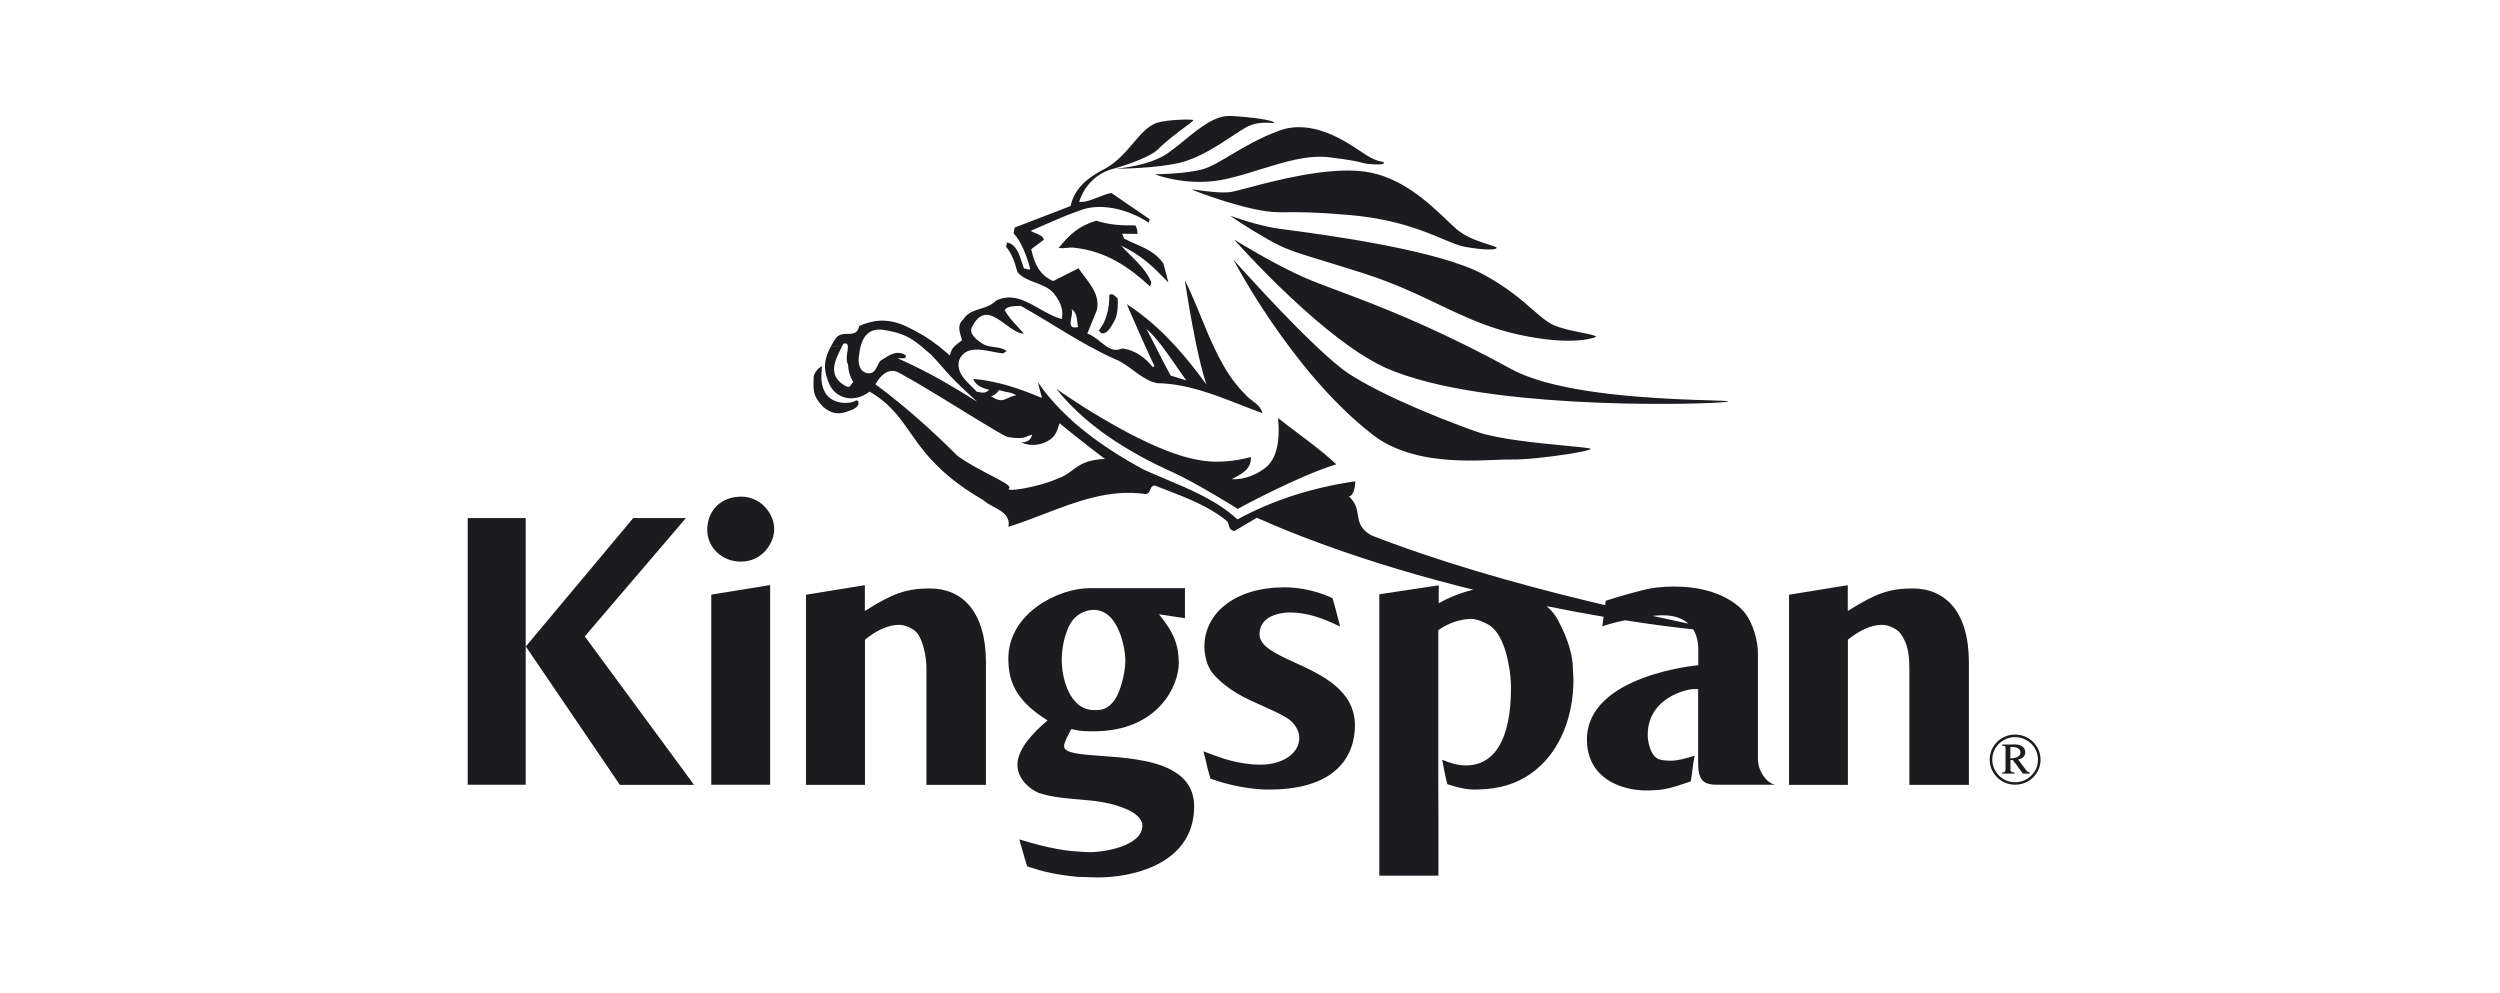 <svg width="151" height="60" viewBox="0 0 151 60" fill="none" xmlns="http://www.w3.org/2000/svg">
<path fill-rule="evenodd" clip-rule="evenodd" d="M87.368 13.277L87.368 13.277C86.302 12.26 84.619 10.655 82.406 10.36C80.168 10.067 76.979 10.916 75.326 11.356L75.326 11.356C74.874 11.476 74.537 11.566 74.366 11.593C73.803 11.686 72.829 11.55 72.323 11.48C72.127 11.452 72.001 11.435 71.998 11.444C71.998 11.478 74.135 12.298 75.852 12.651C76.703 12.829 77.095 12.825 77.768 12.819C78.452 12.814 79.427 12.805 81.47 12.983C84.262 13.221 85.994 13.949 87.172 14.445C87.706 14.67 88.126 14.847 88.48 14.908C89.613 15.111 90.394 15.111 90.394 14.969C90.394 14.919 90.21 14.862 89.933 14.776C89.456 14.627 88.702 14.392 88.127 13.959C87.926 13.809 87.672 13.567 87.368 13.277ZM82.213 9.162L82.213 9.162C81.237 8.506 79.249 7.171 77.284 7.885C76.082 8.323 75.102 8.907 74.295 9.387C73.666 9.761 73.143 10.073 72.703 10.204C71.692 10.509 69.751 10.529 69.751 10.529C69.751 10.529 71.543 11.241 73.66 10.888C74.438 10.756 75.259 10.5 76.089 10.241C77.52 9.795 78.978 9.34 80.283 9.499C81.629 9.662 82.013 9.762 82.263 9.827C82.398 9.862 82.493 9.886 82.678 9.905C83.208 9.953 83.588 9.946 83.588 9.831C83.588 9.787 83.552 9.781 83.468 9.765C83.316 9.738 83.005 9.68 82.454 9.322C82.383 9.276 82.303 9.222 82.214 9.163L82.213 9.162ZM74.311 7.004C73.382 6.969 72.455 7.725 71.546 8.467C71.222 8.733 70.899 8.996 70.579 9.221C69.466 10.014 67.634 10.17 67.363 10.19C67.641 10.19 69.758 10.177 71.258 9.831C72.394 9.564 73.59 8.774 74.464 8.197C74.833 7.953 75.144 7.747 75.37 7.635C75.885 7.38 76.437 7.407 76.736 7.421C76.874 7.428 76.958 7.432 76.958 7.404C76.958 7.275 75.574 7.058 74.311 7.004ZM70.573 17.064L70.267 15.905C69.795 15.262 69.219 15.01 68.585 14.733C68.363 14.635 68.133 14.535 67.899 14.413L67.777 14.115L68.693 14.129C68.727 13.952 68.645 13.722 68.577 13.613C67.756 13.62 67.071 13.6 66.216 13.329C65.144 13.647 64.574 14.19 63.95 14.969C64.129 15.007 64.29 14.989 64.452 14.971C64.609 14.953 64.766 14.936 64.94 14.969C66.806 15.186 68.177 16.115 69.473 17.308L69.534 17.043C69.278 16.405 68.761 15.894 68.272 15.409L68.272 15.409C68.076 15.215 67.885 15.025 67.716 14.834C68.999 15.455 69.625 16.095 70.479 16.968L70.573 17.064ZM84.2 32.851C83.731 32.682 83.27 32.512 82.815 32.329C82.151 31.942 82.085 31.531 82.015 31.103C81.957 30.743 81.897 30.371 81.478 29.991C81.852 29.896 81.858 29.123 81.858 29.069C79.314 29.442 76.912 30.187 74.74 31.373C73.553 30.262 71.915 29.572 70.343 28.91C69.902 28.724 69.466 28.54 69.047 28.35C68.511 28.059 67.981 27.747 67.459 27.422C66.434 26.777 65.457 26.059 64.582 25.252C63.869 24.588 63.225 23.869 62.682 23.076L62.933 24.039C62.037 23.652 61.046 23.293 60.029 23.076C59.621 22.988 59.208 22.92 58.794 22.887C58.814 22.954 58.841 23.015 58.882 23.076C59.072 23.341 59.465 23.483 59.75 23.544C59.52 23.768 59.343 23.734 58.997 23.659C58.909 23.565 58.813 23.47 58.715 23.374L58.715 23.374L58.715 23.374L58.715 23.374L58.715 23.374L58.715 23.374C58.616 23.277 58.516 23.178 58.42 23.076C58.054 22.69 57.769 22.27 57.952 21.7C58.331 20.923 59.186 21.091 59.97 21.244C60.184 21.287 60.393 21.327 60.585 21.348L60.795 21.212C60.606 21.037 60.348 21.003 60.076 20.967C59.948 20.95 59.817 20.933 59.689 20.9C59.54 20.866 59.391 20.805 59.262 20.704C58.861 20.433 58.481 20.08 58.746 19.68C59.34 18.564 60.045 19.083 60.739 19.593C61.116 19.87 61.489 20.145 61.84 20.155C61.725 20.014 61.593 19.87 61.457 19.722C61.167 19.408 60.862 19.077 60.687 18.731V18.724C60.818 18.5 61.212 18.488 61.559 18.477C61.59 18.476 61.62 18.475 61.65 18.474C61.8 18.555 61.956 18.643 62.105 18.731C62.621 19.028 63.134 19.34 63.65 19.654C64.348 20.079 65.051 20.506 65.769 20.9C66.292 21.185 66.814 21.456 67.357 21.694C67.76 21.859 68.11 22.118 68.457 22.374C68.833 22.653 69.206 22.928 69.637 23.076C69.719 23.104 69.793 23.124 69.882 23.144C71.641 23.165 73.323 23.824 74.9 24.441C75.36 24.621 75.812 24.798 76.253 24.954C76.156 24.591 75.917 24.412 75.664 24.222C75.51 24.107 75.351 23.988 75.215 23.822C74.978 23.591 74.76 23.341 74.557 23.076C74.062 22.426 73.654 21.68 73.295 20.9C73.018 20.319 72.772 19.715 72.533 19.126L72.532 19.125C72.479 18.993 72.425 18.861 72.372 18.731L72.356 18.692C72.097 18.076 71.844 17.473 71.564 16.928C71.564 16.928 71.68 17.694 71.856 18.731C71.972 19.389 72.114 20.155 72.27 20.9C72.44 21.7 72.63 22.48 72.82 23.076C72.83 23.104 72.838 23.129 72.847 23.154C72.855 23.18 72.864 23.205 72.874 23.232C72.854 23.205 72.835 23.18 72.816 23.154C72.798 23.129 72.779 23.104 72.759 23.076C72.209 22.331 71.626 21.592 70.994 20.9C70.261 20.101 69.468 19.362 68.585 18.731C68.416 18.609 68.239 18.487 68.063 18.372C68.063 18.372 68.117 18.508 68.212 18.731L68.29 18.909L68.338 19.019L68.341 19.026L68.341 19.026C68.56 19.529 68.874 20.249 69.169 20.9C69.211 20.992 69.252 21.083 69.293 21.172C69.461 21.54 69.612 21.872 69.732 22.107L69.63 22.175C69.196 21.626 68.572 21.131 67.764 21.049C67.398 21.219 67.093 21.104 66.801 20.9C66.686 20.823 66.573 20.732 66.458 20.641L66.457 20.641C66.213 20.445 65.961 20.245 65.674 20.148L66.251 18.731V18.724C66.426 17.905 65.948 17.28 65.501 16.694C65.375 16.528 65.251 16.366 65.145 16.203L63.611 16.976C62.777 16.61 62.471 15.911 62.288 15.05L63.048 14.481C63.024 14.277 62.748 14.163 62.504 14.063C62.408 14.023 62.316 13.986 62.248 13.945C62.533 13.824 62.812 13.701 63.088 13.58C63.779 13.276 64.448 12.981 65.152 12.739C66.455 12.19 68.185 12.651 69.386 13.451L69.44 13.241L67.126 11.654C66.858 11.706 66.591 11.812 66.326 11.916C65.938 12.069 65.555 12.221 65.179 12.197C65.722 10.482 67.255 10.19 67.255 10.19C67.255 10.19 69.359 9.621 69.99 8.977C70.412 8.539 71.087 8.036 71.555 7.688L71.555 7.688L71.555 7.688C71.862 7.459 72.08 7.297 72.08 7.262C72.08 7.18 70.519 7.214 69.854 7.424C69.305 7.629 68.9 8.107 68.45 8.639C68.004 9.165 67.513 9.745 66.794 10.163C65.776 10.678 64.907 11.315 64.663 12.447L61.291 13.742L61.216 14.088C61.664 14.549 62.017 15.45 62.22 16.223C62.201 16.318 62.121 16.288 62.036 16.255C61.969 16.23 61.899 16.204 61.854 16.237C61.804 16.11 61.761 15.974 61.717 15.835C61.55 15.312 61.375 14.762 60.822 14.644L60.768 14.908C61.128 15.349 61.297 15.844 61.447 16.42C61.7 16.752 62.108 16.905 62.524 17.063C62.932 17.218 63.35 17.375 63.639 17.708C63.89 18.013 64.087 18.352 64.147 18.731C64.175 18.901 64.168 19.084 64.127 19.273C63.713 19.158 63.32 18.948 62.933 18.731C62.9 18.713 62.867 18.694 62.834 18.675L62.781 18.645C61.932 18.163 61.106 17.695 60.164 18.155C59.897 18.439 59.546 18.547 59.204 18.652C59.12 18.678 59.037 18.703 58.956 18.731C58.651 18.84 58.373 18.982 58.19 19.287C57.816 19.597 57.944 20.009 58.054 20.363C58.073 20.427 58.093 20.489 58.108 20.548C58.042 20.601 57.982 20.646 57.928 20.688L57.928 20.688L57.928 20.688C57.823 20.769 57.739 20.833 57.667 20.9C57.525 21.036 57.436 21.178 57.375 21.477C57.138 21.266 56.914 21.077 56.69 20.9C56.106 20.446 55.536 20.087 54.722 19.707C53.514 19.145 52.598 19.382 51.899 19.687C51.797 20.158 51.503 20.163 51.191 20.168C50.923 20.172 50.642 20.177 50.454 20.473C50.359 20.616 50.271 20.758 50.196 20.9H50.868L50.196 20.907C49.911 21.422 49.721 21.985 49.897 22.642C49.938 22.798 49.986 22.941 50.04 23.076C50.189 23.456 50.4 23.741 50.813 23.93C51.424 24.202 52.076 24.012 52.517 23.652C53.331 24.12 53.867 24.656 54.335 25.245C54.553 25.522 54.755 25.81 54.964 26.108C55.258 26.527 55.566 26.966 55.95 27.422C56.69 28.296 57.701 29.238 59.418 30.221C59.558 30.365 59.776 30.482 60.002 30.603C60.501 30.869 61.044 31.159 60.904 31.821C61.601 31.606 62.304 31.336 63.014 31.063C64.995 30.302 67.035 29.517 69.183 29.841C69.37 29.835 69.421 29.708 69.471 29.582C69.521 29.457 69.57 29.333 69.753 29.326C69.967 29.411 70.181 29.493 70.396 29.576L70.396 29.576L70.396 29.576C71.696 30.076 72.983 30.572 74.055 31.428C74.156 31.487 74.184 31.593 74.213 31.703C74.253 31.858 74.296 32.023 74.55 32.078L75.914 31.272C77.19 31.841 78.506 32.37 79.829 32.851C82.901 33.979 86.039 34.891 88.99 35.619C88.284 35.782 87.541 36.073 86.9 36.437V35.353L83.31 35.895V52.89H86.881V49.751L86.873 46.504V38.065C87.491 37.611 88.272 37.38 88.882 37.38C89.174 37.38 89.635 37.577 89.92 37.739C90.565 38.126 90.924 39.101 91.101 40.017C91.222 40.607 91.264 41.169 91.264 41.535C91.264 44.694 90.252 46.233 88.535 46.233C88.04 46.233 87.572 46.084 87.11 45.887C87.11 45.887 87.165 46.179 87.226 46.504L87.249 46.614C87.31 46.91 87.374 47.221 87.422 47.365C88.114 47.589 88.576 47.69 89.085 47.69C89.173 47.69 89.397 47.683 89.804 47.656C90.986 47.562 91.969 47.148 92.756 46.504C94.256 45.283 95.036 43.25 95.036 41.047C95.036 40.997 95.032 40.916 95.024 40.776L95.024 40.776C95.018 40.668 95.01 40.526 95.001 40.336C95.001 40.264 94.996 40.196 94.99 40.127L94.99 40.127C94.987 40.09 94.983 40.054 94.981 40.017C94.893 39.237 94.615 38.458 94.221 37.691C94.1 37.447 93.95 37.163 93.754 36.946C93.644 36.826 93.534 36.715 93.423 36.613C94.642 36.86 95.794 37.072 96.857 37.253L96.78 37.835C97.028 37.733 97.548 37.591 98.148 37.464C99.871 37.735 101.287 37.912 102.266 38.012C102.55 38.465 102.575 38.97 102.575 39.17V40.18C102.575 40.18 95.851 40.769 95.851 44.667C95.851 45.434 96.075 46.043 96.441 46.504C97.132 47.365 98.314 47.745 99.488 47.745C99.569 47.745 99.786 47.745 100.193 47.711C100.761 47.656 101.24 47.493 101.757 47.318C101.876 47.277 101.996 47.236 102.121 47.196C102.154 47.026 102.188 46.769 102.222 46.504C102.263 46.178 102.31 45.839 102.358 45.643L102.322 45.654C101.826 45.805 101.362 45.948 100.892 45.948C100.804 45.948 100.417 45.934 100.22 45.866C99.671 45.683 99.522 44.755 99.522 44.395C99.522 42.145 101.876 41.623 102.29 41.623H102.568V46.07C102.568 46.233 102.575 46.375 102.588 46.504C102.67 47.175 102.975 47.398 103.708 47.398H107.209C106.829 47.31 106.497 46.944 106.314 46.505C106.226 46.295 106.179 46.065 106.179 45.834V39.449C106.179 38.689 105.88 37.652 105.405 37.035C104.869 36.336 103.193 35.11 99.922 35.503C99.271 35.584 97.398 36.14 96.984 36.289L96.949 36.551C93.263 35.684 88.579 34.453 84.2 32.851ZM50.868 20.9C50.895 20.853 50.915 20.805 50.936 20.758C51.126 20.711 51.194 20.778 51.207 20.9C51.219 20.998 51.2 21.132 51.179 21.276C51.141 21.533 51.099 21.823 51.221 22.005C51.234 22.371 51.336 22.758 51.54 23.076V23.083C51.473 23.126 51.435 23.186 51.402 23.24C51.33 23.356 51.277 23.442 50.99 23.266C50.888 23.205 50.807 23.144 50.732 23.076C50.082 22.483 50.468 21.706 50.788 21.063C50.815 21.008 50.842 20.953 50.868 20.9ZM99.802 37.198C100.544 37.361 101.203 37.502 101.761 37.621L101.98 37.668C101.662 37.377 101.176 37.164 100.431 37.164C100.242 37.164 100.029 37.176 99.802 37.198ZM69.237 19.857C69.542 20.121 69.868 20.494 70.18 20.9C70.492 21.309 70.797 21.752 71.078 22.159C71.285 22.46 71.479 22.741 71.653 22.975L70.709 22.683C70.477 22.269 70.214 21.752 69.955 21.244L69.955 21.244C69.896 21.128 69.838 21.014 69.78 20.9C69.718 20.781 69.658 20.664 69.6 20.552L69.599 20.548L69.598 20.547C69.466 20.29 69.345 20.054 69.237 19.857ZM64.738 18.731C64.738 18.711 64.724 18.684 64.711 18.67C64.745 18.691 64.772 18.711 64.799 18.731C65.009 18.922 65.038 19.176 65.067 19.432C65.079 19.541 65.092 19.65 65.118 19.755C64.573 19.874 64.64 19.533 64.708 19.186C64.74 19.019 64.773 18.85 64.738 18.731ZM60.341 23.564C60.671 23.655 60.822 23.682 60.923 23.7C61.062 23.724 61.105 23.732 61.392 23.869C61.155 23.916 60.992 23.991 60.854 24.055C60.567 24.188 60.386 24.272 59.859 23.937C60.103 23.836 60.151 23.808 60.341 23.564ZM52.476 22.548C51.933 22.527 51.784 21.944 51.892 21.422C51.913 21.239 51.947 21.063 51.987 20.9C52.157 20.27 52.537 19.823 53.317 19.918C54.491 20.094 54.987 20.378 55.625 20.9C55.808 21.049 55.998 21.212 56.215 21.402C56.513 21.706 56.704 21.926 56.897 22.149L56.897 22.149L56.897 22.149L56.897 22.149C57.122 22.408 57.35 22.672 57.755 23.076C58.061 23.375 58.461 23.754 59.024 24.269C58.305 23.815 57.681 23.436 57.05 23.076C56.195 22.581 55.333 22.141 54.22 21.639C54.283 21.624 54.361 21.631 54.435 21.637C54.59 21.65 54.734 21.663 54.715 21.47C54.202 21.107 53.694 21.449 53.288 21.722C53.254 21.745 53.221 21.767 53.188 21.788C53.11 21.865 53.055 21.978 52.999 22.093C52.89 22.318 52.776 22.552 52.476 22.548ZM63.897 28.899C62.777 29.421 60.626 29.76 60.951 29.496C61.109 29.368 60.557 29.08 59.815 28.693C59.182 28.363 58.41 27.96 57.823 27.523L57.721 27.422C56.86 26.567 56.072 25.842 55.401 25.252C53.847 23.89 52.876 23.219 52.876 23.219C52.876 23.219 52.904 23.165 52.958 23.076C53.141 22.778 53.63 22.154 54.288 22.507C54.527 22.635 54.798 22.79 55.098 22.961L55.299 23.076C56.188 23.595 57.26 24.256 58.229 24.854L58.229 24.854L58.23 24.855L58.232 24.856C58.453 24.992 58.669 25.125 58.875 25.252C59.913 25.883 60.727 26.371 60.877 26.398C61.661 26.519 61.838 26.445 62.066 26.348C62.144 26.315 62.227 26.28 62.343 26.249C62.268 26.574 62.071 26.696 61.684 26.73C62.139 26.92 62.58 26.92 63.075 26.744C63.718 26.453 63.808 26.169 63.997 25.569L63.998 25.564C63.998 25.564 65.233 26.581 66.346 27.422C66.482 27.523 66.618 27.625 66.746 27.72C65.632 27.758 65.186 28.092 64.758 28.412C64.508 28.599 64.264 28.782 63.897 28.899ZM67.316 19.368C67.418 19.192 67.465 18.955 67.492 18.731C67.533 18.358 67.506 18.019 67.506 18.019C67.477 17.995 67.448 17.968 67.419 17.942C67.294 17.824 67.168 17.706 66.997 17.816C67.01 18.108 66.983 18.426 66.922 18.731C66.827 19.192 66.644 19.64 66.359 19.965L66.522 20.128C66.863 20.2 67.096 19.771 67.295 19.406L67.316 19.368ZM51.064 24.893C50.351 25.137 49.7 24.717 49.32 24.066C49.13 23.741 49.13 23.388 49.137 23.076L49.137 23.066C49.144 22.955 49.15 22.85 49.144 22.751C49.198 22.493 49.449 22.182 49.646 22.127L49.641 22.196C49.615 22.525 49.594 22.804 49.632 23.076C49.659 23.293 49.72 23.497 49.849 23.727C50.134 24.222 50.847 24.453 51.492 24.283C51.571 24.263 51.618 24.235 51.655 24.214C51.717 24.177 51.745 24.161 51.844 24.242C51.935 24.611 51.483 24.757 51.117 24.876L51.064 24.893ZM74.76 30.736C74.76 30.736 78.378 28.757 80.711 28.045C80.494 27.835 80.257 27.632 80.006 27.422C79.478 26.982 78.894 26.543 78.328 26.117L78.328 26.117L78.328 26.117C77.933 25.82 77.548 25.531 77.197 25.252C77.251 25.924 77.272 26.737 77.014 27.422C76.911 27.679 76.775 27.916 76.579 28.127C76.016 28.648 75.113 29.001 74.4 28.94L74.46 28.909C75.053 28.597 75.58 28.32 75.554 27.605C74.591 27.862 73.41 28.005 72.276 27.761C71.876 27.686 71.456 27.571 71.021 27.422C69.535 26.92 67.893 26.046 66.549 25.252C64.968 24.317 63.801 23.483 63.801 23.483C64.303 24.12 64.873 24.703 65.504 25.252C66.448 26.073 67.52 26.791 68.639 27.422C69.345 27.822 70.071 28.181 70.797 28.506C72.297 29.191 74.76 30.736 74.76 30.736ZM96.074 27.116C96.074 27.177 95.504 27.299 94.737 27.422C93.624 27.598 92.084 27.774 91.27 27.754C91.034 27.747 90.713 27.761 90.328 27.778H90.328H90.328H90.328H90.328C89.076 27.832 87.156 27.914 85.339 27.422C84.484 27.184 83.642 26.825 82.916 26.262C82.53 25.964 82.088 25.591 81.715 25.252C81.688 25.232 81.668 25.212 81.647 25.191C80.921 24.52 80.236 23.815 79.591 23.076C78.96 22.358 78.377 21.619 77.841 20.9C77.27 20.141 76.762 19.402 76.32 18.731C75.308 17.188 74.673 16.011 74.526 15.739L74.526 15.739L74.502 15.694C74.519 15.711 74.598 15.799 74.727 15.941L74.728 15.943L74.73 15.944L74.731 15.945L74.731 15.946C75.169 16.429 76.175 17.538 77.317 18.731C78.023 19.47 78.783 20.236 79.489 20.9C80.242 21.619 80.934 22.215 81.443 22.554C81.701 22.724 81.993 22.9 82.306 23.076C83.621 23.822 85.332 24.581 86.852 25.191C86.876 25.201 86.897 25.21 86.92 25.218L86.92 25.218C86.942 25.227 86.964 25.235 86.987 25.246C87.801 25.564 88.656 25.896 89.24 26.093C90.516 26.535 92.996 26.771 94.591 26.923C95.465 27.006 96.074 27.064 96.074 27.116ZM86.261 23.076C93.148 24.825 104.386 24.378 104.386 24.249C104.386 24.216 103.94 24.202 103.203 24.179C101.079 24.113 96.538 23.972 93.318 23.076C92.545 22.859 91.853 22.602 91.29 22.297C90.353 21.782 89.464 21.321 88.622 20.9C86.81 19.999 85.216 19.294 83.838 18.731C82.616 18.231 81.573 17.841 80.712 17.518L80.712 17.518L80.711 17.518L80.711 17.518C79.938 17.229 79.312 16.994 78.837 16.786C77.02 16 74.688 14.558 74.542 14.468L74.542 14.467L74.563 14.491L74.563 14.491C74.805 14.761 76.603 16.768 78.796 18.731C79.651 19.497 80.574 20.256 81.477 20.9C82.236 21.443 82.99 21.897 83.689 22.215C84.435 22.548 85.311 22.832 86.261 23.076ZM96.398 20.351C96.398 20.351 95.089 20.955 91.683 20.202C90.142 19.857 88.894 19.328 87.618 18.731C87.384 18.621 87.149 18.509 86.911 18.395L86.911 18.395C85.585 17.762 84.177 17.088 82.353 16.508C81.285 16.167 80.476 15.92 79.834 15.723L79.834 15.723C78.112 15.197 77.597 15.04 76.564 14.447C75.371 13.769 74.583 13.227 74.355 13.07L74.355 13.07L74.355 13.07C74.328 13.051 74.309 13.038 74.298 13.03L74.317 13.037C74.54 13.115 76.047 13.646 77.175 13.803C77.293 13.82 77.477 13.845 77.715 13.876L77.716 13.876L77.716 13.876L77.716 13.876L77.716 13.876C79.935 14.17 86.86 15.088 89.586 16.569C91.032 17.348 91.927 18.135 92.606 18.731L92.615 18.739C93.072 19.135 93.436 19.451 93.808 19.619C94.304 19.851 95.011 19.99 95.561 20.099C96.039 20.192 96.398 20.263 96.398 20.351ZM122.388 46.53L122.389 46.531C122.436 46.596 122.489 46.64 122.564 46.651H122.565C122.576 46.652 122.587 46.653 122.599 46.653V46.727H122.185L122.022 46.504L121.575 45.906H121.432V46.504V46.517C121.432 46.525 121.433 46.532 121.434 46.538C121.435 46.546 121.437 46.553 121.439 46.56C121.465 46.631 121.555 46.648 121.632 46.652C121.639 46.652 121.646 46.652 121.653 46.653L121.67 46.653V46.727H120.91V46.666C121.052 46.666 121.12 46.626 121.134 46.504V45.263C121.134 45.093 121.134 45.039 120.937 45.046V44.971C121.069 44.971 121.2 44.97 121.331 44.968H121.332H121.332H121.333H121.333H121.334H121.334H121.334H121.335H121.335L121.337 44.968H121.337H121.338H121.338H121.338C121.468 44.966 121.597 44.965 121.724 44.965C122.016 44.965 122.328 45.114 122.328 45.439C122.328 45.683 122.124 45.839 121.894 45.873L122.369 46.504L122.388 46.53ZM121.711 47.25C122.246 47.25 122.715 46.944 122.945 46.504H123.115C122.878 47.032 122.335 47.398 121.711 47.398C121.086 47.398 120.55 47.032 120.312 46.504H120.489C120.72 46.945 121.175 47.25 121.711 47.25ZM121.507 45.113C121.48 45.113 121.452 45.113 121.425 45.121V45.812C121.656 45.792 122.036 45.751 122.036 45.452C122.036 45.174 121.737 45.113 121.507 45.113ZM120.176 45.887C120.176 45.046 120.862 44.368 121.71 44.368C122.559 44.368 123.251 45.046 123.25 45.887C123.25 46.103 123.203 46.314 123.114 46.503H122.945C123.04 46.321 123.094 46.11 123.094 45.887C123.094 45.133 122.477 44.523 121.71 44.523C120.95 44.523 120.333 45.133 120.333 45.879C120.333 46.103 120.387 46.314 120.488 46.503H120.312C120.224 46.314 120.176 46.103 120.176 45.887ZM118.921 40.016V47.405H115.325V40.355C115.325 40.233 115.325 40.125 115.317 40.016C115.283 39.182 115.101 38.694 114.795 38.274C114.578 37.962 114.021 37.739 113.695 37.739C112.969 37.739 112.23 38.132 111.612 38.64V47.405H108.057V35.922L111.605 35.345V36.905C113.261 35.861 114.089 35.542 115.528 35.542C117.469 35.542 118.921 36.905 118.921 40.016ZM80.698 46.504C81.607 45.697 81.838 44.633 81.838 43.819C81.838 41.691 79.849 40.769 78.207 40.018L78.202 40.015C77.051 39.487 76.076 39.04 76.076 38.309C76.076 37.184 77.339 36.994 77.909 36.994C78.92 36.994 79.85 37.313 80.942 37.842C80.813 37.285 80.488 36.133 80.488 36.133C80.488 36.133 79.245 35.475 77.562 35.475C74.651 35.475 72.745 36.994 72.745 39.054C72.745 39.319 72.792 39.671 72.901 40.017C72.996 40.281 73.125 40.538 73.308 40.742C74.215 41.731 75.236 42.183 76.245 42.63C76.722 42.842 77.197 43.052 77.657 43.318C78.22 43.643 78.478 44.158 78.478 44.578C78.478 45.453 77.542 46.185 76.144 46.185C74.809 46.185 73.709 45.766 73.035 45.509L73.034 45.509L73.034 45.508C72.9 45.457 72.783 45.413 72.684 45.379C72.763 45.654 72.827 45.931 72.891 46.202L72.891 46.202L72.891 46.202L72.891 46.202L72.891 46.202L72.891 46.202L72.891 46.202L72.891 46.204C72.915 46.304 72.938 46.404 72.962 46.504L72.962 46.504L72.962 46.504L72.962 46.504L72.962 46.504L72.962 46.504L72.962 46.504L72.962 46.504C73.009 46.68 73.057 46.856 73.111 47.032C73.119 47.035 73.136 47.041 73.161 47.049C73.466 47.156 74.989 47.69 76.647 47.69C78.669 47.69 79.931 47.189 80.698 46.504ZM70.75 46.504C69.58 45.877 67.877 45.755 66.51 45.657C65.246 45.567 64.27 45.497 64.27 45.067C64.27 44.842 64.553 44.316 64.677 44.087L64.704 44.036C64.786 44.051 64.853 44.066 64.917 44.08C65.149 44.13 65.337 44.172 66.034 44.172C70.01 44.172 71.198 41.358 71.198 40.063V40.016C71.191 38.993 70.92 38.206 69.997 37.102L71.571 37.339V35.522H65.864C63.937 35.515 60.904 37.02 60.904 39.793C60.904 39.867 60.904 39.942 60.911 40.016C60.958 41.311 61.487 42.402 63.272 43.514C62.336 44.293 61.453 45.29 61.453 46.184C61.453 46.293 61.467 46.401 61.487 46.503C61.664 47.337 62.498 47.818 62.804 47.913C63.57 48.151 64.341 48.216 65.114 48.281H65.114C66.123 48.366 67.137 48.451 68.151 48.923C68.572 49.113 68.918 49.424 68.993 49.75C68.999 49.791 68.999 49.824 68.999 49.866C68.999 51.066 66.808 51.472 65.776 51.472C65.728 51.472 65.665 51.468 65.557 51.461C65.468 51.455 65.348 51.447 65.179 51.438C63.978 51.377 62.777 51.065 61.562 50.699C61.629 50.919 61.69 51.136 61.75 51.349L61.751 51.35C61.844 51.681 61.937 52.007 62.044 52.333C63.062 52.665 63.822 52.841 65.104 52.963L66.305 52.997C68.307 52.997 71.354 52.292 71.999 49.75C72.08 49.431 72.128 49.092 72.128 48.719C72.128 47.629 71.571 46.944 70.75 46.504ZM64.127 39.928C64.127 39.054 64.317 38.41 64.514 37.928C64.833 37.182 65.471 36.837 66.054 36.837C67.608 36.837 67.975 39.257 67.975 39.915C67.975 39.949 67.975 39.983 67.968 40.016C67.948 40.694 67.669 41.812 67.303 42.307C66.903 42.843 66.556 42.891 66.102 42.891C64.575 42.891 64.154 40.918 64.134 40.016C64.127 39.982 64.127 39.955 64.127 39.928ZM59.552 47.405V40.016C59.546 36.905 58.1 35.542 56.16 35.542C54.721 35.542 53.886 35.861 52.237 36.905V35.345L48.681 35.922V47.405H52.244V38.64C52.855 38.132 53.594 37.739 54.321 37.739C54.646 37.739 55.209 37.962 55.427 38.274C55.712 38.674 55.888 39.385 55.942 40.016L55.942 40.016C55.949 40.132 55.956 40.247 55.956 40.355V47.405H59.552ZM46.762 31.963C46.762 32.769 46.076 33.922 44.74 33.922C43.64 33.922 42.718 33.102 42.718 31.997C42.718 30.906 43.477 29.997 44.774 29.997C45.947 29.997 46.762 31.014 46.762 31.963ZM46.517 47.398V35.339L42.961 35.915V47.398H46.517ZM31.752 31.292H28.25V47.398H31.752V31.292ZM37.439 47.405H41.918L41.26 46.504L36.482 40.016L35.322 38.437L41.429 31.292H38.247L31.759 39.047L32.418 40.016L36.828 46.504L37.439 47.405Z" fill="#1B1B20"/>
</svg>
